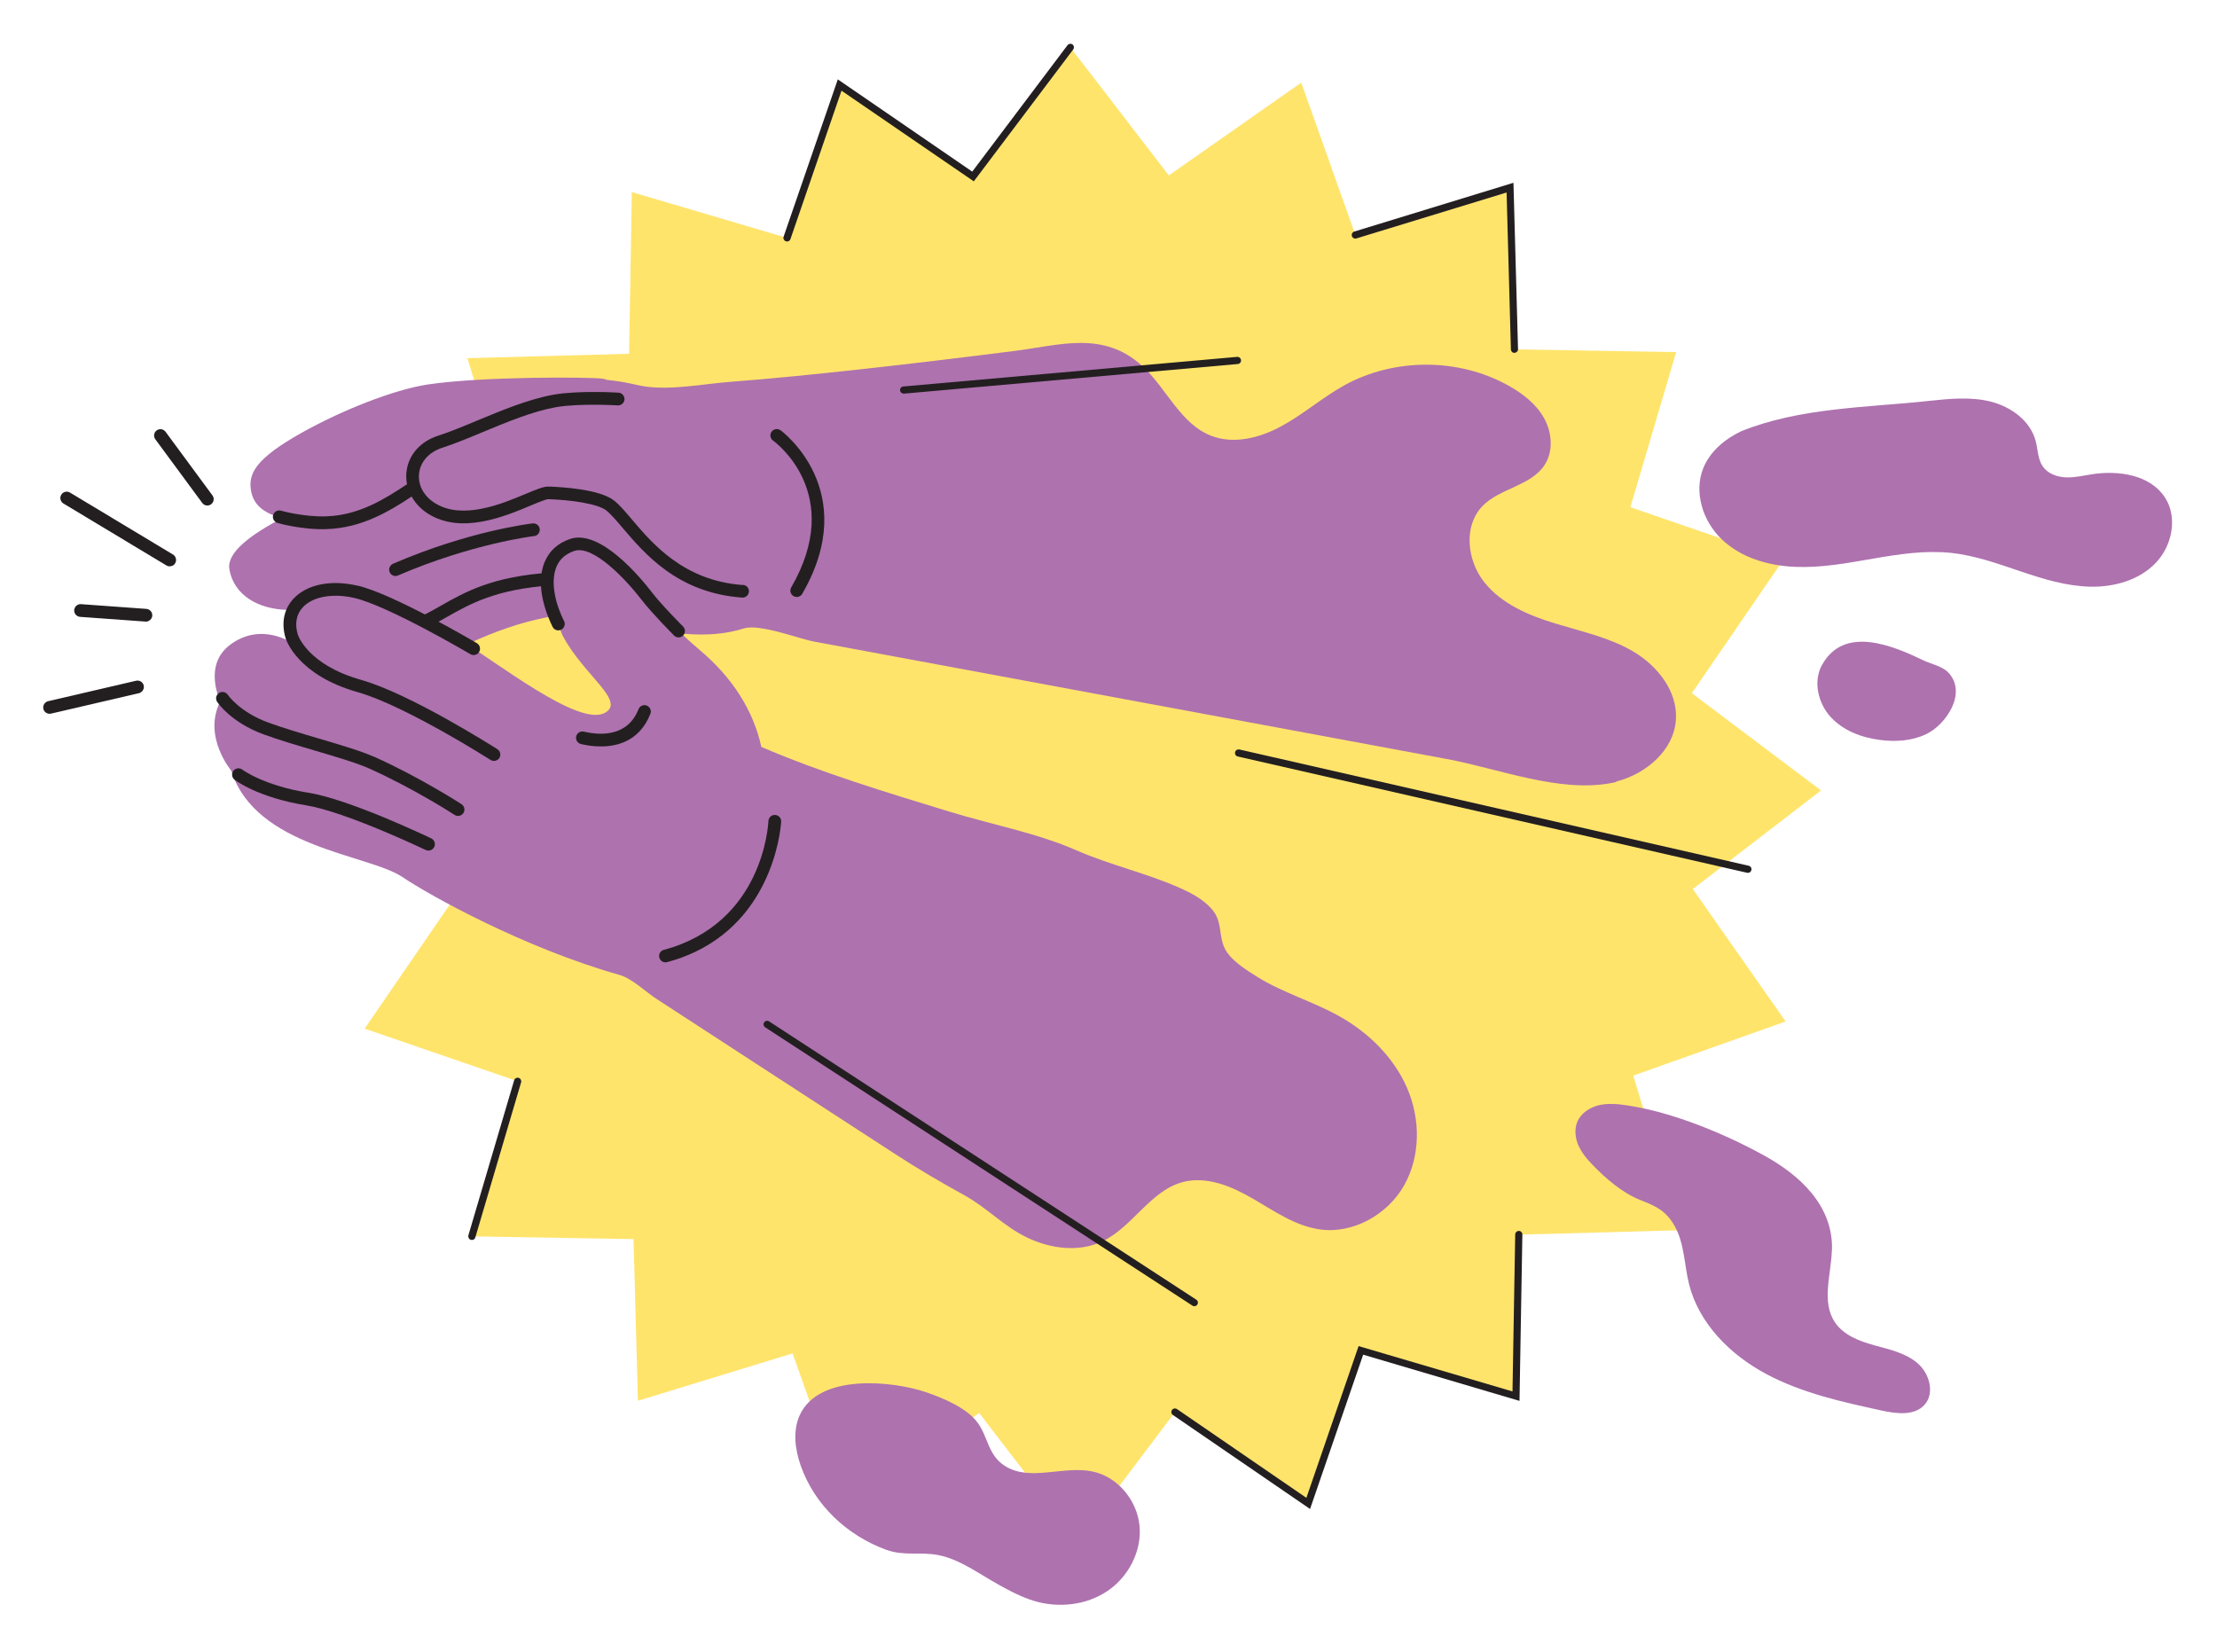 <?xml version="1.0" encoding="UTF-8"?>
<svg id="Layer_1" xmlns="http://www.w3.org/2000/svg" width="620" height="462" version="1.1" viewBox="0 0 620 462">
  <!-- Generator: Adobe Illustrator 29.8.1, SVG Export Plug-In . SVG Version: 2.1.1 Build 2)  -->
  <defs>
    <style>
      .st0 {
        fill: #ae72af;
      }

      .st1 {
        fill: #231f20;
      }

      .st2 {
        fill: #ffe46c;
      }
    </style>
  </defs>
  <g>
    <g>
      <polygon class="st2" points="455.95 141.85 466.64 145.53 477.33 149.21 488.02 152.89 498.72 156.57 492.32 165.89 485.93 175.22 479.53 184.54 473.14 193.87 482.17 200.67 491.2 207.47 500.23 214.27 509.27 221.07 500.3 227.97 491.34 234.86 482.38 241.75 473.41 248.64 479.9 257.9 486.39 267.16 492.88 276.42 499.37 285.68 488.71 289.47 478.06 293.25 467.4 297.04 456.75 300.83 460.06 311.64 463.37 322.45 466.68 333.26 469.98 344.07 458.68 344.38 447.38 344.69 436.08 345 424.77 345.3 424.58 356.61 424.39 367.91 424.19 379.22 424 390.53 413.15 387.33 402.31 384.12 391.46 380.92 380.62 377.72 376.94 388.42 373.26 399.11 369.58 409.8 365.91 420.49 356.58 414.1 347.26 407.7 337.93 401.31 328.61 394.91 321.8 403.95 315 412.98 308.2 422.01 301.4 431.04 294.51 422.08 287.61 413.12 280.72 404.15 273.83 395.19 264.57 401.68 255.31 408.17 246.05 414.65 236.79 421.14 233 410.49 229.22 399.83 225.43 389.18 221.65 378.52 210.83 381.83 200.02 385.14 189.21 388.45 178.4 391.76 178.09 380.46 177.78 369.15 177.48 357.85 177.17 346.55 165.86 346.36 154.56 346.16 143.25 345.97 131.95 345.77 135.15 334.93 138.35 324.08 141.55 313.24 144.75 302.39 134.06 298.72 123.36 295.04 112.67 291.36 101.98 287.68 108.37 278.36 114.77 269.03 121.16 259.71 127.56 250.38 118.53 243.58 109.49 236.78 100.46 229.98 91.43 223.17 100.39 216.28 109.36 209.39 118.32 202.5 127.28 195.6 120.79 186.34 114.31 177.08 107.82 167.82 101.33 158.56 111.98 154.78 122.64 150.99 133.29 147.21 143.95 143.42 140.64 132.61 137.33 121.8 134.02 110.99 130.71 100.17 142.02 99.87 153.32 99.56 164.62 99.25 175.92 98.94 176.12 87.64 176.31 76.33 176.51 65.03 176.7 53.72 187.54 56.92 198.39 60.12 209.23 63.32 220.08 66.52 223.76 55.83 227.43 45.14 231.11 34.45 234.79 23.76 244.11 30.15 253.44 36.54 262.76 42.94 272.09 49.33 278.89 40.3 285.69 31.27 292.5 22.24 299.3 13.21 306.19 22.17 313.08 31.13 319.98 40.1 326.87 49.06 336.13 42.57 345.39 36.08 354.65 29.59 363.91 23.11 367.69 33.76 371.48 44.41 375.26 55.07 379.05 65.72 389.86 62.41 400.67 59.11 411.49 55.8 422.3 52.49 422.61 63.79 422.91 75.09 423.22 86.4 423.53 97.7 434.83 97.89 446.14 98.09 457.44 98.28 468.75 98.47 465.55 109.32 462.35 120.16 459.15 131.01 455.95 141.85"/>
      <path class="st1" d="M423.53,98.7c-.13,0-.26-.03-.38-.08s-.22-.12-.31-.21-.16-.19-.22-.31-.08-.25-.09-.38l-.3-10.97-.3-10.97-.3-10.97-.3-10.97-10.5,3.21-10.5,3.21-10.5,3.21-10.5,3.21c-.13.04-.27.05-.4.04s-.25-.05-.37-.11-.21-.14-.3-.24-.15-.22-.19-.35-.05-.27-.04-.4.05-.25.11-.37.14-.21.24-.3.22-.15.35-.19l11.13-3.41,11.13-3.41,11.13-3.41,11.13-3.41.32,11.63.32,11.63.32,11.63.32,11.63c0,.14-.02.27-.07.39s-.12.23-.21.32-.19.17-.31.22-.25.09-.39.09c0,0,0,0,0,0s0,0,0,0,0,0,0,0,0,0,0,0Z"/>
      <path class="st1" d="M366.42,422.06l-9.6-6.58-9.6-6.58-9.6-6.58-9.6-6.58c-.11-.08-.21-.18-.28-.29s-.12-.23-.14-.36-.02-.26,0-.38.08-.25.15-.37c.08-.11.18-.21.29-.28s.23-.12.36-.14.26-.02.38,0,.25.08.36.15l9.05,6.21,9.05,6.21,9.05,6.21,9.05,6.21,3.65-10.61,3.65-10.61,3.65-10.61,3.65-10.61,10.76,3.17,10.76,3.17,10.76,3.17,10.76,3.17.19-10.98.19-10.98.19-10.98.19-10.98c0-.14.03-.27.09-.38s.13-.22.22-.31.2-.16.32-.21.25-.08.39-.08c.14,0,.27.03.39.09s.23.13.31.22.16.2.21.32.07.25.07.39l-.2,11.63-.2,11.63-.2,11.63-.2,11.63-10.93-3.23-10.93-3.23-10.93-3.23-10.93-3.23-3.71,10.78-3.71,10.78-3.71,10.78-3.71,10.78Z"/>
    </g>
    <path class="st1" d="M220.08,67.52s-.05,0-.08,0-.05,0-.08-.01-.05-.01-.08-.02-.05-.01-.08-.02c-.13-.04-.25-.11-.34-.2s-.17-.19-.23-.31-.09-.24-.1-.37,0-.26.05-.39l3.79-11,3.79-11,3.79-11,3.79-11,9.4,6.45,9.4,6.45,9.4,6.45,9.4,6.45,6.66-8.84,6.66-8.84,6.66-8.84,6.66-8.84c.08-.11.18-.2.3-.26s.24-.11.36-.13.26-.01.38.02.25.09.36.17c.11.08.2.18.26.3s.11.24.12.36.01.26-.02.38-.09.25-.17.36l-6.95,9.22-6.95,9.22-6.95,9.22-6.95,9.22-9.25-6.34-9.25-6.34-9.25-6.34-9.25-6.34-3.57,10.38-3.57,10.38-3.57,10.38-3.57,10.38c-.04.1-.09.2-.15.28s-.14.15-.22.21-.18.1-.27.13-.2.05-.3.05Z"/>
    <path class="st1" d="M131.95,346.77s-.05,0-.07,0-.05,0-.07,0-.05,0-.07-.01-.05-.01-.07-.02c-.13-.04-.25-.1-.35-.19s-.18-.18-.24-.3-.1-.24-.12-.37,0-.26.03-.4l3.2-10.84,3.2-10.84,3.2-10.84,3.2-10.84c.04-.13.1-.25.19-.35s.18-.18.3-.24.24-.1.37-.12.26,0,.4.04c.13.04.25.1.35.19s.18.18.24.3.1.24.12.37,0,.26-.03.4l-3.2,10.84-3.2,10.84-3.2,10.84-3.2,10.84c-.03.11-.08.21-.14.3s-.14.16-.22.23-.18.11-.28.14-.21.05-.31.05Z"/>
  </g>
  <g>
    <g>
      <path class="st1" d="M58.75,141.21c-.19.09-.39.14-.59.16s-.4,0-.6-.04-.38-.13-.55-.24-.33-.26-.45-.43l-3.28-4.45-3.28-4.45-3.28-4.45-3.28-4.45c-.15-.2-.24-.42-.3-.64s-.06-.46-.03-.68.11-.44.23-.64.28-.38.47-.52c.2-.15.42-.25.64-.3s.46-.06.68-.03.44.11.64.23.38.28.52.47l3.28,4.45,3.28,4.45,3.28,4.45,3.28,4.45c.15.2.24.42.3.64s.06.46.03.68-.11.44-.23.64-.28.38-.47.52c-.02.02-.05.03-.07.05s-.05.03-.07.05-.05.03-.07.04-.05.03-.07.04Z"/>
      <path class="st1" d="M48.22,158.21c-.13.06-.27.11-.41.14s-.29.04-.43.04-.29-.03-.43-.07-.28-.1-.41-.18l-7.2-4.33-7.2-4.33-7.2-4.33-7.2-4.33c-.21-.13-.39-.29-.52-.48s-.23-.4-.29-.62-.07-.45-.04-.68.11-.46.24-.67c.13-.21.29-.39.47-.52s.4-.23.62-.29.45-.07.68-.04.46.11.67.24l7.2,4.33,7.2,4.33,7.2,4.33,7.2,4.33c.21.13.39.29.52.48s.23.4.29.62.07.45.04.68-.11.46-.24.67c-.05.08-.1.15-.15.22s-.12.13-.18.19-.13.11-.2.16-.14.09-.22.13Z"/>
      <path class="st1" d="M41.58,173.67c-.07.03-.14.06-.21.08s-.14.04-.22.06-.15.02-.23.03-.16,0-.24,0l-4.57-.33-4.57-.33-4.57-.33-4.57-.33c-.25-.02-.48-.08-.68-.19s-.39-.25-.54-.42-.27-.37-.34-.59-.11-.46-.09-.7c.02-.25.08-.47.19-.68s.25-.39.42-.54.37-.26.59-.34.46-.11.7-.09l4.57.33,4.57.33,4.57.33,4.57.33c.25.02.48.08.68.19s.39.25.54.42.27.37.34.59.11.46.09.7c-.01.17-.05.32-.1.47s-.13.29-.21.41-.19.24-.31.34-.25.18-.39.25Z"/>
      <path class="st1" d="M39.24,193.74s-.06.03-.09.04-.06.02-.09.03-.06.02-.09.03-.06.02-.1.02l-6.15,1.43-6.15,1.43-6.15,1.43-6.15,1.43c-.24.06-.48.06-.71.02s-.44-.12-.64-.24-.36-.28-.5-.46-.24-.4-.29-.64c-.06-.24-.06-.48-.02-.71s.12-.44.24-.64.28-.36.46-.5.4-.24.64-.3l6.15-1.43,6.15-1.43,6.15-1.43,6.15-1.43c.24-.06.48-.06.71-.02s.44.12.64.24.36.28.5.46.24.4.29.64c.05.21.06.41.03.61s-.08.39-.17.57-.2.34-.34.48-.31.26-.49.35Z"/>
    </g>
    <g>
      <path class="st0" d="M452,218.57c2.11-.53,4.18-1.35,6.1-2.42s3.7-2.37,5.23-3.88,2.81-3.22,3.74-5.09,1.5-3.91,1.62-6.06c.11-1.94-.16-3.84-.72-5.66s-1.42-3.55-2.51-5.17-2.39-3.11-3.84-4.46-3.05-2.53-4.72-3.53-3.41-1.85-5.19-2.6-3.61-1.41-5.47-2-3.73-1.14-5.61-1.68-3.76-1.07-5.62-1.63-3.73-1.19-5.56-1.9-3.63-1.51-5.35-2.43-3.35-1.96-4.86-3.14-2.9-2.53-4.11-4.04-2.2-3.26-2.9-5.11-1.13-3.8-1.23-5.74.11-3.86.7-5.65,1.53-3.44,2.88-4.84c1.22-1.26,2.68-2.25,4.24-3.1s3.22-1.58,4.85-2.34,3.23-1.54,4.65-2.5,2.69-2.1,3.65-3.58c.62-.96,1.06-2.01,1.34-3.1s.39-2.23.35-3.37-.22-2.29-.53-3.4-.76-2.19-1.31-3.19-1.21-1.93-1.94-2.8-1.53-1.68-2.39-2.43-1.78-1.45-2.73-2.1-1.93-1.25-2.93-1.8c-3.49-1.94-7.22-3.4-11.08-4.37s-7.85-1.47-11.84-1.47-7.98.47-11.84,1.43-7.61,2.4-11.1,4.33c-1.52.84-2.99,1.76-4.43,2.72s-2.87,1.96-4.29,2.96-2.84,2-4.29,2.96-2.92,1.88-4.44,2.71-3.13,1.59-4.78,2.2-3.35,1.09-5.06,1.38-3.43.4-5.13.27-3.37-.49-4.98-1.13c-2.13-.85-3.97-2.1-5.63-3.6s-3.15-3.24-4.58-5.06-2.81-3.74-4.25-5.59-2.95-3.63-4.64-5.18c-2.73-2.51-5.54-4.13-8.42-5.12s-5.83-1.36-8.84-1.36-6.08.37-9.21.83-6.3,1.04-9.53,1.44c-3.64.46-7.28.91-10.92,1.36s-7.28.89-10.92,1.33-7.28.86-10.93,1.28-7.29.83-10.93,1.23c-2.97.32-5.94.64-8.91.95s-5.94.61-8.91.9-5.95.57-8.92.83-5.95.51-8.93.74c-1.88.14-3.88.37-5.93.61s-4.16.49-6.27.68-4.21.33-6.26.33-4.04-.12-5.91-.45c-.27-.05-.53-.1-.8-.15s-.54-.11-.81-.17-.55-.12-.82-.18-.55-.12-.83-.18c-.62-.13-1.22-.25-1.81-.36s-1.17-.21-1.74-.29-1.13-.17-1.68-.23-1.09-.13-1.62-.18c-.07-.04-.15-.07-.23-.11s-.16-.06-.25-.09-.17-.05-.27-.07-.19-.04-.29-.05c-.94-.13-3.54-.23-7.14-.28s-8.2-.04-13.15.05-10.26.27-15.26.57-9.71.72-13.47,1.29c-2.43.37-5.16,1.01-8.06,1.87s-5.97,1.92-9.08,3.13-6.26,2.56-9.31,4-6,2.95-8.73,4.48c-3.23,1.81-5.81,3.44-7.83,4.95s-3.51,2.9-4.54,4.23-1.61,2.62-1.85,3.91-.13,2.59.23,3.97c.24.92.62,1.74,1.13,2.47s1.15,1.37,1.89,1.92,1.59,1.02,2.53,1.42,1.96.71,3.05.95c-2.3,1.22-4.42,2.44-6.31,3.65s-3.52,2.43-4.85,3.63-2.34,2.39-2.98,3.57-.9,2.33-.71,3.46c.31,1.87.99,3.5,1.95,4.91s2.21,2.58,3.66,3.53,3.11,1.67,4.89,2.16,3.69.77,5.63.82c.5,2.21,1.58,4.01,3.09,5.42s3.44,2.43,5.64,3.08,4.66.94,7.21.89,5.22-.45,7.82-1.17c.58,1.74,1.71,3.1,3.26,4.07s3.5,1.57,5.7,1.78,4.67.05,7.24-.49,5.24-1.46,7.86-2.75c3.95-1.94,7.73-3.57,11.36-4.92s7.11-2.4,10.44-3.18,6.52-1.3,9.58-1.55,5.98-.26,8.78-.03c4.45,1.62,8.6,2.87,12.45,3.78s7.41,1.48,10.7,1.76,6.29.26,9.05,0,5.25-.77,7.5-1.49c1.12-.36,2.64-.36,4.36-.14s3.63.64,5.55,1.14,3.83,1.06,5.55,1.56,3.23.92,4.35,1.12l12.45,2.31,12.45,2.31,12.45,2.31,12.45,2.31c7.26,1.35,14.51,2.69,21.77,4.04s14.51,2.69,21.77,4.04,14.51,2.69,21.77,4.04,14.51,2.69,21.77,4.04l10.01,1.86,10.01,1.86,10.01,1.86,10.01,1.86c3.62.67,7.38,1.6,11.22,2.57s7.75,1.98,11.66,2.82,7.83,1.52,11.68,1.81,7.63.2,11.27-.48c.13-.02.25-.05.38-.07s.25-.05.38-.08.25-.06.38-.09.25-.06.38-.09Z"/>
      <g>
        <path class="st1" d="M148.98,146.38c-.18.02-1.39.16-3.43.51s-4.92.9-8.43,1.73-7.67,1.95-12.27,3.43-9.65,3.33-14.95,5.62c-.23.11-.43.25-.59.43s-.28.37-.36.58-.12.43-.12.66.05.46.14.68c.1.23.24.42.4.58s.36.28.57.37.44.13.67.13.47-.05.69-.15c5.17-2.24,10.13-4.04,14.66-5.49s8.62-2.55,12.08-3.37,6.27-1.36,8.23-1.69,3.07-.47,3.11-.47c.05,0,.1-.01.15-.02s.1-.02.14-.03.09-.03.14-.05.09-.04.13-.06c.17-.08.32-.18.45-.31s.25-.27.33-.43.15-.33.19-.51.05-.37.02-.57c-.03-.24-.1-.47-.22-.67s-.27-.38-.44-.52-.38-.25-.61-.31-.46-.09-.7-.06Z"/>
        <path class="st1" d="M154.07,160.14c-4.08.26-7.62.74-10.75,1.35s-5.83,1.39-8.24,2.24-4.52,1.8-6.46,2.77-3.7,1.97-5.4,2.94c-.54.31-1.08.61-1.61.91s-1.06.59-1.59.87-1.06.56-1.59.82-1.07.51-1.62.75c-1.76.77-3.4,1.41-4.89,1.93s-2.81.93-3.92,1.25-2,.53-2.61.68-.96.2-.97.21c-.24.04-.46.13-.66.26s-.36.29-.49.48-.22.4-.28.62-.06.46-.02.71c.04.24.13.46.26.66s.29.36.47.49.4.22.62.28.46.06.71.02c.06-.01.45-.08,1.11-.23s1.61-.38,2.78-.71,2.57-.76,4.13-1.32,3.31-1.23,5.17-2.04c.59-.26,1.17-.53,1.73-.8s1.12-.57,1.68-.86,1.1-.6,1.66-.91,1.11-.62,1.67-.94c1.62-.92,3.29-1.87,5.13-2.79s3.85-1.82,6.14-2.63,4.86-1.54,7.83-2.13,6.34-1.04,10.21-1.29c.06,0,.12-.01.17-.02s.11-.02.17-.04.11-.03.16-.05.1-.04.15-.06c.16-.08.31-.17.43-.29s.24-.25.33-.4.16-.31.2-.49.06-.35.05-.54c-.02-.25-.08-.48-.18-.68s-.25-.39-.42-.54-.37-.27-.59-.34-.46-.11-.7-.1Z"/>
        <path class="st1" d="M207.75,163.62c-4.12-.3-7.76-1.16-10.98-2.4s-6.04-2.85-8.52-4.63-4.63-3.75-6.52-5.69-3.52-3.86-4.96-5.56c-.47-.56-.93-1.1-1.37-1.61s-.87-1-1.29-1.46-.83-.88-1.23-1.27-.8-.74-1.19-1.04c-1.02-.8-2.47-1.43-4.12-1.94s-3.5-.88-5.32-1.16-3.62-.46-5.17-.58-2.84-.18-3.65-.2c-.34-.01-.71.03-1.12.11s-.86.21-1.38.39-1.09.39-1.74.65-1.39.57-2.21.91c-1.65.69-3.58,1.5-5.66,2.25s-4.32,1.43-6.6,1.88-4.59.66-6.81.46-4.37-.82-6.3-2.04c-.79-.5-1.49-1.06-2.08-1.69s-1.08-1.3-1.46-2.02-.64-1.48-.79-2.27-.17-1.59-.07-2.41c.1-.81.33-1.59.67-2.31s.79-1.39,1.35-2,1.21-1.15,1.95-1.61,1.57-.85,2.48-1.14c.84-.27,1.71-.57,2.6-.9s1.8-.68,2.74-1.04,1.89-.76,2.86-1.15,1.96-.81,2.96-1.23c1.65-.69,3.36-1.4,5.1-2.1s3.5-1.38,5.26-2.02,3.52-1.22,5.24-1.72,3.42-.91,5.05-1.2c1.61-.29,3.49-.46,5.41-.56s3.86-.13,5.61-.12,3.3.05,4.42.09,1.81.08,1.84.09c.24.02.48-.02.7-.1s.42-.2.59-.35.31-.33.42-.54.17-.44.18-.68c.02-.25-.02-.48-.1-.7s-.2-.42-.35-.59-.33-.31-.54-.42-.44-.17-.68-.18c-.11,0-.87-.05-2.05-.1s-2.79-.09-4.59-.09-3.81.03-5.8.14-3.95.3-5.67.6c-1.73.31-3.51.74-5.31,1.25s-3.62,1.12-5.44,1.77-3.63,1.36-5.42,2.07-3.54,1.45-5.23,2.15c-.98.41-1.96.81-2.91,1.21s-1.89.77-2.8,1.13-1.8.7-2.66,1.02-1.7.61-2.5.86c-1.25.4-2.39.93-3.42,1.58s-1.92,1.41-2.69,2.27-1.39,1.81-1.86,2.84-.79,2.14-.93,3.3c-.04.3-.06.61-.08.91s-.01.61,0,.91.04.6.07.9.08.59.14.89c-1.58,1.05-3.21,2.12-4.91,3.13s-3.47,1.98-5.33,2.82-3.81,1.56-5.86,2.09-4.21.86-6.5.94c-1.6.05-3.18-.02-4.66-.16s-2.86-.34-4.03-.55-2.16-.43-2.85-.59-1.09-.28-1.1-.28c-.24-.07-.47-.09-.7-.06s-.45.1-.65.21-.38.26-.52.44-.26.39-.33.63c-.07.24-.09.47-.06.7s.1.45.21.65.26.38.44.52.39.26.63.33c.07.02.53.15,1.28.34s1.81.42,3.08.64,2.74.44,4.34.59,3.31.22,5.06.16c2.44-.08,4.75-.43,6.94-.97s4.27-1.28,6.23-2.14,3.83-1.84,5.59-2.86,3.43-2.1,5-3.14c.26.47.56.93.88,1.37s.68.87,1.07,1.27.8.79,1.25,1.16.92.71,1.42,1.02c2.32,1.46,4.83,2.23,7.38,2.53s5.17.11,7.71-.35,5.03-1.2,7.33-2.01,4.41-1.7,6.22-2.46c.48-.2.99-.42,1.49-.62s1-.41,1.46-.58.88-.32,1.23-.43.62-.16.78-.16c1.58.05,3.23.15,4.86.31s3.23.36,4.7.63,2.83.57,3.97.94,2.05.78,2.65,1.25c.32.25.65.55,1,.89s.72.72,1.1,1.14.78.87,1.19,1.34.84.98,1.28,1.5c1.54,1.82,3.28,3.86,5.3,5.93s4.32,4.16,6.99,6.07,5.71,3.63,9.21,4.95,7.45,2.25,11.94,2.57c.08,0,.16,0,.24,0s.15-.01.23-.03.15-.03.22-.06.14-.05.21-.08c.14-.07.27-.15.39-.25s.22-.21.31-.34.16-.27.21-.42.09-.31.1-.47c.02-.25-.02-.48-.09-.7s-.19-.42-.34-.59-.33-.32-.54-.42-.44-.17-.68-.19Z"/>
        <path class="st1" d="M218.26,120.33c-.2-.14-.42-.24-.64-.29s-.46-.06-.68-.02-.44.12-.64.24-.37.28-.52.48c-.14.2-.24.42-.29.64s-.06.46-.02.68.12.44.24.64.28.37.48.52c.21.15,1.57,1.16,3.26,3s3.72,4.51,5.24,7.98,2.55,7.73,2.26,12.75-1.91,10.82-5.68,17.34c-.12.21-.2.44-.23.67s-.01.46.05.68.16.43.3.61.32.35.53.47c.13.08.27.13.41.17s.28.06.43.07.28,0,.42-.04.27-.07.4-.14c.08-.04.15-.08.23-.13s.14-.1.21-.16.13-.13.18-.2.11-.15.16-.23c4.18-7.23,5.91-13.7,6.14-19.33s-1.03-10.43-2.82-14.33-4.11-6.9-6-8.93-3.34-3.11-3.4-3.15Z"/>
      </g>
    </g>
    <g>
      <path class="st0" d="M212.93,208.94c-.56-2.56-1.35-5.04-2.35-7.46s-2.22-4.75-3.65-7.01-3.07-4.44-4.92-6.53-3.91-4.1-6.17-6.01c-3.87-3.28-6.94-6.23-9.45-8.88s-4.46-5-6.09-7.09-2.95-3.92-4.2-5.51-2.42-2.97-3.76-4.15c-2.52-2.21-4.81-3.53-6.86-4.14s-3.85-.49-5.36.2-2.75,1.95-3.67,3.63-1.52,3.77-1.77,6.13c-.13,1.17-.12,2.55-.01,4.01s.32,3.01.59,4.52.63,2.96,1.02,4.25.82,2.4,1.25,3.21c1.47,2.72,3.3,5.2,5.13,7.45s3.65,4.26,5.11,6.03,2.54,3.31,2.9,4.6-.03,2.35-1.5,3.17c-1.84,1.02-4.66.63-8.01-.62s-7.24-3.37-11.24-5.81-8.1-5.21-11.88-7.77-7.23-4.9-9.92-6.49c-2.69-1.59-5.53-3.34-8.47-5.04s-5.97-3.34-9.04-4.72-6.2-2.48-9.31-3.11-6.22-.77-9.27-.22c-3.86.7-6.43,1.95-8.09,3.43s-2.45,3.2-2.74,4.82-.1,3.17.16,4.3.6,1.86.6,1.86c0,0-.56-.39-1.53-.88s-2.36-1.07-4.02-1.44-3.6-.53-5.67-.17-4.28,1.22-6.48,2.9c-1.89,1.45-3.01,3.16-3.61,4.9s-.69,3.53-.55,5.14.53,3.03.87,4.05.65,1.64.65,1.64c-1.26,2.46-1.7,4.9-1.65,7.18s.59,4.4,1.29,6.21,1.55,3.32,2.23,4.37,1.19,1.65,1.19,1.65c1.7,5.4,4.94,9.56,9,12.86s8.94,5.74,13.9,7.71,10.02,3.47,14.43,4.87,8.18,2.72,10.57,4.33c1.92,1.29,4.99,3.17,8.94,5.38s8.79,4.76,14.22,7.38,11.47,5.33,17.83,7.85c6.36,2.52,13.04,4.87,19.77,6.77.85.24,1.73.66,2.62,1.18s1.79,1.14,2.67,1.8,1.75,1.33,2.58,1.97,1.62,1.23,2.35,1.7l6.93,4.51,6.93,4.51c2.31,1.5,4.62,3,6.93,4.51l6.93,4.51c3.25,2.11,6.49,4.22,9.74,6.33s6.49,4.22,9.74,6.33,6.49,4.22,9.74,6.33,6.49,4.22,9.74,6.33c1.61,1.04,3.21,2.06,4.82,3.06s3.23,1.98,4.85,2.94,3.25,1.91,4.89,2.84,3.29,1.86,4.94,2.77c1.55.85,3.01,1.82,4.44,2.85s2.82,2.11,4.22,3.18,2.81,2.13,4.27,3.12,2.98,1.9,4.6,2.67,3.33,1.42,5.08,1.91,3.54.81,5.34.95,3.59.08,5.34-.2,3.47-.78,5.1-1.54c2.14-1,4.05-2.38,5.85-3.93s3.5-3.28,5.22-4.95,3.45-3.3,5.32-4.67,3.89-2.46,6.16-3.08c1.67-.45,3.36-.61,5.06-.53s3.38.38,5.05.85,3.32,1.11,4.92,1.85,3.17,1.57,4.66,2.44,2.99,1.78,4.49,2.68,3.02,1.77,4.56,2.57,3.11,1.52,4.72,2.1,3.27,1.02,4.98,1.26c2.33.32,4.67.23,6.95-.23s4.5-1.26,6.56-2.37,3.99-2.51,5.69-4.14,3.17-3.5,4.33-5.55,2.03-4.22,2.62-6.48.9-4.59.96-6.94-.16-4.71-.61-7.02-1.15-4.58-2.08-6.74-2.07-4.21-3.38-6.14-2.8-3.75-4.43-5.45-3.4-3.26-5.27-4.69-3.85-2.73-5.9-3.87c-1.84-1.03-3.75-1.96-5.67-2.83s-3.88-1.69-5.83-2.53-3.89-1.68-5.8-2.59-3.77-1.9-5.57-3.02c-.76-.48-1.62-1.01-2.51-1.59s-1.79-1.22-2.65-1.9-1.68-1.41-2.38-2.18-1.29-1.58-1.69-2.43c-.44-.93-.69-1.87-.87-2.8s-.29-1.86-.44-2.79-.35-1.85-.71-2.76-.89-1.82-1.69-2.71c-.6-.67-1.26-1.27-1.95-1.83s-1.43-1.07-2.2-1.54-1.56-.9-2.36-1.31-1.63-.79-2.45-1.15c-2.35-1.04-4.74-1.96-7.14-2.81s-4.82-1.64-7.24-2.43-4.83-1.57-7.23-2.42-4.78-1.75-7.13-2.78c-2.8-1.23-5.71-2.3-8.67-3.27s-5.98-1.84-9.02-2.67-6.09-1.62-9.11-2.42-6.02-1.63-8.95-2.53c-4.4-1.35-8.81-2.7-13.22-4.07s-8.82-2.78-13.21-4.24-8.75-2.98-13.08-4.59-8.62-3.31-12.85-5.13Z"/>
      <g>
        <path class="st1" d="M99.86,163.77c-1.85-.42-3.65-.65-5.37-.7s-3.36.09-4.88.4-2.93.8-4.2,1.46-2.37,1.49-3.31,2.49c-.68.72-1.23,1.51-1.67,2.35s-.75,1.74-.94,2.67-.25,1.92-.19,2.93.25,2.05.57,3.11c.03.1.25.8.83,1.87s1.51,2.49,2.97,4.05,3.44,3.26,6.11,4.87,6.04,3.12,10.26,4.31c3.29.93,7.24,2.57,11.32,4.51s8.29,4.18,12.1,6.3,7.21,4.14,9.67,5.64,3.99,2.46,4.05,2.5c.13.09.28.15.42.2s.29.07.44.08.3,0,.44-.03.29-.08.42-.14c.07-.03.14-.07.21-.12s.13-.09.2-.15.12-.11.18-.18.11-.13.15-.2c.13-.21.22-.43.25-.66s.03-.46-.02-.68-.14-.44-.27-.63-.3-.36-.51-.49c-.25-.16-1.9-1.21-4.45-2.75s-6-3.58-9.84-5.73-8.09-4.38-12.22-6.33-8.16-3.6-11.58-4.57c-3.72-1.05-6.68-2.35-9.03-3.71s-4.09-2.78-5.37-4.09-2.1-2.49-2.6-3.36-.7-1.45-.72-1.53c-.23-.76-.37-1.49-.42-2.19s-.02-1.38.1-2.02.32-1.25.61-1.82.66-1.1,1.12-1.59c.7-.75,1.57-1.37,2.58-1.87s2.15-.86,3.39-1.08,2.59-.31,4-.26,2.89.25,4.4.6c2.38.54,5.58,1.79,9.05,3.36s7.22,3.45,10.67,5.27,6.62,3.58,8.93,4.89,3.78,2.18,3.84,2.21c.21.13.44.2.67.23s.46.02.68-.04.43-.16.62-.29.35-.31.47-.53c.13-.21.2-.44.23-.67s.02-.46-.04-.68-.16-.43-.29-.62-.31-.35-.52-.47c-.24-.14-1.82-1.08-4.23-2.44s-5.62-3.14-9.12-4.98-7.29-3.73-10.82-5.31-6.83-2.84-9.34-3.41Z"/>
        <path class="st1" d="M104.57,211.64c-.9-.4-1.92-.8-3.05-1.21s-2.37-.83-3.68-1.25-2.7-.85-4.14-1.28-2.92-.87-4.43-1.32c-1.24-.37-2.5-.74-3.74-1.11s-2.49-.75-3.7-1.13-2.41-.76-3.57-1.14-2.27-.77-3.33-1.16c-1.99-.73-3.68-1.57-5.1-2.43s-2.57-1.72-3.47-2.5-1.56-1.47-1.99-1.96-.64-.81-.66-.83c-.13-.2-.31-.37-.5-.5s-.41-.22-.63-.26-.46-.05-.68-.01-.45.12-.65.26c-.21.13-.38.3-.51.49s-.22.41-.27.63-.05.45-.01.68.13.45.26.66c.04.06.29.45.8,1.05s1.27,1.42,2.31,2.33,2.36,1.93,4,2.92,3.58,1.97,5.88,2.81c1.09.4,2.22.79,3.4,1.18s2.39.78,3.62,1.16,2.49.76,3.75,1.14,2.53.75,3.78,1.12c1.48.44,2.93.87,4.34,1.29s2.76.84,4.04,1.25,2.48.81,3.56,1.2,2.07.78,2.91,1.15c3.15,1.41,6.21,2.92,9.05,4.4s5.43,2.93,7.64,4.2,4.03,2.37,5.3,3.16,2,1.26,2.03,1.28c.13.09.28.16.42.2s.3.08.45.08.3,0,.45-.03.29-.08.42-.14c.07-.03.14-.07.21-.12s.13-.09.19-.15.12-.11.17-.17.1-.13.15-.2c.13-.21.22-.43.26-.66s.04-.46-.01-.68-.14-.44-.27-.63-.3-.36-.5-.5c-.03-.02-.77-.5-2.07-1.3s-3.15-1.92-5.41-3.22-4.9-2.78-7.8-4.29-6.02-3.05-9.23-4.49Z"/>
        <path class="st1" d="M86.12,221.69c-3.11-.5-5.81-1.16-8.1-1.85s-4.2-1.44-5.71-2.11-2.64-1.29-3.39-1.74-1.13-.73-1.14-.74c-.19-.15-.41-.25-.63-.31s-.45-.07-.68-.05-.45.1-.65.21-.38.27-.54.46c-.15.19-.25.41-.31.63s-.07.45-.05.68.1.45.21.65.27.38.46.54c.07.05.51.39,1.34.9s2.06,1.19,3.7,1.94,3.69,1.55,6.17,2.31,5.39,1.46,8.74,2.01c2.79.45,6.27,1.45,9.92,2.7s7.47,2.75,10.94,4.19,6.61,2.83,8.89,3.87,3.7,1.72,3.76,1.74c.13.06.26.11.39.13s.26.04.4.04.26-.02.39-.05.25-.07.37-.13c.09-.04.17-.09.25-.15s.16-.12.23-.19.14-.15.2-.23.11-.17.16-.27c.11-.22.16-.45.17-.69s-.02-.46-.1-.68-.19-.42-.34-.59-.34-.32-.56-.43c-.23-.11-1.77-.85-4.14-1.92s-5.55-2.48-9.07-3.94-7.38-2.95-11.09-4.21-7.26-2.26-10.18-2.74Z"/>
        <path class="st1" d="M175.07,207.3c.68-.32,1.35-.71,1.99-1.18s1.26-1,1.84-1.63,1.13-1.33,1.63-2.13.95-1.7,1.35-2.7c.09-.23.13-.46.13-.7s-.06-.46-.15-.67-.22-.4-.39-.56-.36-.29-.59-.39c-.23-.09-.47-.13-.7-.13s-.46.06-.67.15-.4.22-.56.39-.29.36-.38.59c-.78,1.97-1.85,3.41-3.09,4.45s-2.64,1.67-4.08,2.03-2.92.44-4.32.36-2.7-.3-3.79-.56c-.24-.06-.48-.06-.71-.02s-.44.12-.64.24-.36.28-.5.46-.24.4-.3.64c-.06.24-.06.48-.02.71s.12.44.24.64.28.36.46.5.4.24.64.3c.69.16,1.54.33,2.49.46s2.01.21,3.13.21,2.29-.09,3.47-.32,2.37-.59,3.51-1.14Z"/>
        <path class="st1" d="M216.74,227.92c-.25-.01-.48.03-.7.11s-.41.2-.58.36-.31.34-.4.55-.16.44-.17.69c-.01.29-.12,2.23-.7,5.08s-1.64,6.62-3.56,10.59-4.7,8.13-8.74,11.76-9.32,6.74-16.24,8.59c-.24.06-.46.17-.64.31s-.33.32-.45.51-.19.42-.22.64-.02.47.05.71c.06.24.17.45.31.63s.32.33.51.45.42.19.65.22.47.02.71-.04c.72-.19,1.42-.4,2.11-.61s1.36-.45,2.01-.69,1.29-.49,1.92-.76,1.23-.54,1.83-.82c5.67-2.7,10-6.31,13.32-10.21s5.6-8.09,7.19-11.95,2.46-7.39,2.94-9.98.56-4.22.57-4.29c0-.25-.03-.48-.11-.7s-.2-.41-.36-.58-.34-.31-.55-.4-.44-.16-.69-.17Z"/>
        <path class="st1" d="M156.96,176.1c.22-.11.41-.26.55-.44s.26-.38.33-.6.1-.45.09-.68-.08-.46-.19-.68c-.56-1.1-1.08-2.32-1.53-3.6s-.82-2.62-1.06-3.96-.36-2.68-.3-3.96.29-2.51.75-3.62c.22-.54.49-1.04.81-1.5s.68-.87,1.1-1.24.88-.7,1.4-.99,1.09-.54,1.71-.75c1.3-.44,2.85-.17,4.51.58s3.43,1.97,5.18,3.43,3.48,3.16,5.06,4.87,3.01,3.42,4.15,4.91c.72.94,1.63,2.01,2.59,3.09s1.97,2.17,2.9,3.16,1.77,1.85,2.4,2.5,1.04,1.05,1.1,1.12c.14.14.29.25.45.33s.34.14.52.17.36.03.54,0,.35-.08.52-.16c.04-.02.09-.04.13-.07s.09-.05.13-.08.08-.06.12-.09.08-.07.11-.1c.17-.17.3-.37.39-.59s.13-.44.13-.67-.04-.46-.13-.67-.22-.41-.39-.59c-.01-.01-.39-.39-1-1.01s-1.43-1.47-2.34-2.43-1.9-2.03-2.84-3.09-1.82-2.09-2.51-2.99c-.81-1.06-2.13-2.7-3.77-4.52s-3.62-3.83-5.75-5.61-4.42-3.35-6.71-4.29-4.55-1.26-6.64-.56c-.87.29-1.67.65-2.41,1.07s-1.4.9-2,1.44-1.13,1.15-1.59,1.82-.85,1.39-1.18,2.18c-.72,1.75-1.01,3.6-1.03,5.43s.23,3.64.62,5.31.89,3.2,1.39,4.47.97,2.27,1.28,2.89c.11.22.26.41.43.55s.37.26.58.33.44.1.67.08.47-.07.71-.18Z"/>
      </g>
    </g>
  </g>
  <path class="st1" d="M334.01,365.3s-.09,0-.14,0-.09-.02-.14-.03-.09-.03-.14-.05-.09-.04-.13-.07l-29.87-19.46-29.87-19.46-29.87-19.46-29.87-19.46c-.12-.08-.21-.17-.28-.28s-.12-.23-.15-.35-.03-.26,0-.38.07-.25.15-.37c.08-.12.17-.21.28-.28s.23-.12.35-.15.26-.03.38,0,.25.07.37.15l29.87,19.46,29.87,19.46,29.87,19.46,29.87,19.46c.12.08.21.17.28.28s.12.23.15.35.03.26,0,.38-.07.25-.15.37c-.05.07-.1.14-.17.19s-.13.1-.2.14-.15.07-.23.09-.16.03-.24.03Z"/>
  <path class="st1" d="M252.71,110.08c-.13,0-.25-.02-.37-.07s-.22-.11-.31-.19-.16-.18-.22-.29-.09-.23-.1-.36c-.01-.14,0-.27.04-.39s.1-.24.19-.34.18-.18.3-.24.24-.1.38-.11l23.34-2.07,23.34-2.07,23.34-2.07,23.34-2.07c.14,0,.27,0,.39.05s.24.1.34.19.18.18.24.3.1.24.11.38c.01.14,0,.27-.04.39s-.1.24-.19.34-.18.18-.3.24-.24.1-.38.11l-23.34,2.07-23.34,2.07-23.34,2.07-23.34,2.07s-.02,0-.02,0-.01,0-.02,0-.01,0-.02,0-.01,0-.02,0Z"/>
  <path class="st1" d="M488.83,244.1s-.04,0-.06,0-.04,0-.06,0-.04,0-.06,0-.04,0-.06-.01l-35.61-8.13-35.61-8.13-35.61-8.13-35.61-8.13c-.13-.03-.26-.09-.36-.16s-.19-.17-.26-.28-.12-.23-.14-.36-.02-.26.01-.4.09-.26.16-.36.17-.19.28-.26.23-.12.36-.14.26-.02.4,0l35.61,8.13,35.61,8.13,35.61,8.13,35.61,8.13c.13.03.26.09.36.16s.19.17.26.28.12.23.14.36.02.26-.01.4c-.03.12-.07.22-.13.32s-.14.18-.22.25-.18.12-.29.16-.22.06-.33.06Z"/>
  <path class="st0" d="M512.33,349.67c.1-3.13-.42-6.01-1.41-8.66s-2.45-5.07-4.24-7.27-3.91-4.18-6.22-5.96-4.8-3.36-7.35-4.75c-2.82-1.54-5.81-3.06-8.92-4.5s-6.32-2.8-9.58-4.03-6.56-2.33-9.83-3.24-6.53-1.63-9.68-2.11c-.65-.1-1.31-.19-1.97-.26s-1.32-.12-1.98-.14-1.32-.01-1.98.04-1.31.15-1.95.29-1.28.36-1.89.63-1.19.6-1.73.99-1.02.83-1.44,1.33-.77,1.05-1.03,1.66c-.22.52-.37,1.05-.46,1.6s-.11,1.11-.08,1.67.12,1.12.25,1.67.31,1.09.53,1.6.48,1.01.76,1.49.6.94.93,1.39.69.89,1.06,1.31.75.84,1.14,1.24c.93.97,1.92,1.95,2.96,2.91s2.14,1.9,3.28,2.78,2.32,1.7,3.54,2.43,2.46,1.36,3.72,1.85c1.06.42,2.03.81,2.94,1.23s1.74.87,2.52,1.4,1.5,1.15,2.18,1.9,1.32,1.65,1.93,2.73c.69,1.22,1.2,2.51,1.6,3.84s.69,2.7.94,4.09.45,2.79.67,4.19.48,2.79.82,4.15c.69,2.75,1.75,5.36,3.12,7.81s3.03,4.74,4.92,6.85,4.01,4.05,6.28,5.79,4.69,3.29,7.19,4.63,5.08,2.5,7.71,3.52,5.32,1.91,8.04,2.71,5.48,1.5,8.25,2.15,5.55,1.26,8.32,1.87c1.04.23,2.13.44,3.23.57s2.21.21,3.27.15,2.09-.25,3.03-.62,1.78-.92,2.49-1.71c.73-.81,1.19-1.77,1.4-2.79s.19-2.1-.03-3.18-.63-2.13-1.2-3.1-1.29-1.85-2.12-2.56-1.74-1.31-2.69-1.82-1.96-.93-2.99-1.31-2.09-.69-3.16-.99-2.14-.58-3.2-.87-2.13-.62-3.18-.99-2.08-.81-3.05-1.32-1.89-1.1-2.71-1.79-1.56-1.48-2.16-2.39c-.95-1.43-1.49-2.98-1.76-4.6s-.27-3.32-.15-5.05.37-3.5.6-5.27.44-3.52.49-5.24Z"/>
  <path class="st0" d="M486.87,120.64c-1.13.54-2.23,1.15-3.28,1.85s-2.04,1.47-2.96,2.33-1.74,1.79-2.46,2.79-1.33,2.09-1.81,3.25c-.7,1.7-1.05,3.5-1.11,5.3s.19,3.63.68,5.41,1.25,3.49,2.21,5.07,2.14,3.05,3.48,4.31,2.82,2.34,4.39,3.27,3.25,1.68,4.99,2.29,3.53,1.08,5.36,1.41,3.67.53,5.51.61,3.67.06,5.51-.04,3.66-.28,5.49-.51,3.65-.51,5.47-.81,3.64-.62,5.45-.93,3.64-.62,5.46-.89,3.66-.5,5.49-.68,3.67-.28,5.5-.29,3.67.06,5.5.26c1.66.18,3.3.46,4.92.81s3.24.77,4.84,1.23,3.19.97,4.78,1.5,3.17,1.07,4.75,1.6,3.17,1.06,4.77,1.55,3.21.95,4.83,1.34,3.25.73,4.9.97,3.3.4,4.96.44,3.35-.05,5.02-.29,3.31-.61,4.89-1.14,3.1-1.22,4.51-2.07,2.72-1.87,3.88-3.07,2.14-2.59,2.89-4.09,1.28-3.12,1.55-4.77.28-3.31,0-4.92-.85-3.16-1.76-4.56c-1.03-1.6-2.35-2.88-3.88-3.88s-3.26-1.73-5.1-2.22-3.78-.74-5.73-.8-3.92.08-5.79.38c-.61.1-1.21.2-1.82.31s-1.21.21-1.82.3-1.21.16-1.82.21-1.22.06-1.83.03-1.23-.11-1.84-.24-1.2-.32-1.76-.57-1.09-.56-1.56-.93-.89-.81-1.24-1.31c-.35-.51-.61-1.06-.82-1.64s-.35-1.18-.47-1.79-.22-1.23-.32-1.85-.22-1.24-.38-1.84c-.37-1.41-.99-2.71-1.79-3.9s-1.79-2.25-2.91-3.18-2.37-1.73-3.7-2.39-2.72-1.17-4.13-1.53-2.85-.59-4.29-.72-2.9-.17-4.36-.15-2.92.12-4.38.24-2.92.28-4.37.43c-4.34.47-8.77.82-13.23,1.18s-8.94.75-13.4,1.28-8.88,1.21-13.21,2.18-8.58,2.21-12.67,3.87Z"/>
  <path class="st0" d="M509.54,185.95c-.63,1.14-1.01,2.38-1.19,3.65s-.13,2.57.11,3.86.65,2.54,1.23,3.73,1.32,2.29,2.2,3.26,1.86,1.82,2.92,2.56,2.2,1.37,3.4,1.9,2.44.96,3.71,1.29,2.57.58,3.86.75c1.09.14,2.19.23,3.29.25s2.2-.02,3.29-.14,2.17-.31,3.22-.6,2.08-.65,3.07-1.13c1.39-.66,2.82-1.72,4.08-3.02s2.37-2.84,3.14-4.48,1.18-3.37,1.07-5.05-.76-3.31-2.13-4.74c-.42-.44-.93-.8-1.5-1.12s-1.19-.59-1.83-.84-1.29-.48-1.91-.71-1.23-.46-1.76-.72c-2.12-1.02-4.56-2.15-7.13-3.09s-5.26-1.69-7.88-1.97-5.16-.08-7.44.89-4.28,2.7-5.81,5.49Z"/>
  <path class="st0" d="M279.45,443.29c-1.35-.74-2.71-1.55-4.08-2.38s-2.75-1.67-4.16-2.46-2.84-1.52-4.3-2.13-2.96-1.1-4.5-1.4c-1.31-.25-2.56-.36-3.78-.4s-2.41-.02-3.6-.03-2.37-.05-3.58-.2-2.45-.42-3.74-.9c-2.71-1-5.32-2.28-7.75-3.81s-4.71-3.3-6.76-5.3-3.89-4.21-5.45-6.62-2.85-5-3.82-7.75c-.4-1.14-.74-2.32-1-3.51s-.43-2.41-.49-3.61,0-2.41.19-3.58.52-2.32,1.02-3.42c1.34-2.94,3.64-5.02,6.48-6.42s6.24-2.14,9.75-2.4,7.16-.06,10.52.42,6.42,1.22,8.78,2.04c1.15.4,2.42.87,3.71,1.4s2.63,1.15,3.91,1.83,2.52,1.45,3.62,2.28,2.08,1.76,2.84,2.76,1.32,2.06,1.82,3.15.91,2.2,1.38,3.28.99,2.14,1.69,3.12,1.57,1.88,2.75,2.65c1.75,1.15,3.65,1.72,5.65,1.96s4.1.13,6.23-.06,4.31-.47,6.46-.6,4.28-.09,6.33.34c1.75.37,3.4,1.06,4.9,1.99s2.86,2.11,4.01,3.47,2.12,2.89,2.83,4.52,1.18,3.38,1.36,5.16.07,3.56-.28,5.3-.94,3.43-1.74,5.03-1.8,3.09-2.98,4.44-2.52,2.55-4.01,3.54-3.08,1.79-4.75,2.4-3.41,1.02-5.18,1.24-3.57.26-5.35.1-3.55-.49-5.26-1.01c-.85-.26-1.68-.56-2.51-.89s-1.63-.69-2.44-1.07-1.6-.79-2.38-1.2-1.57-.84-2.35-1.26Z"/>
</svg>